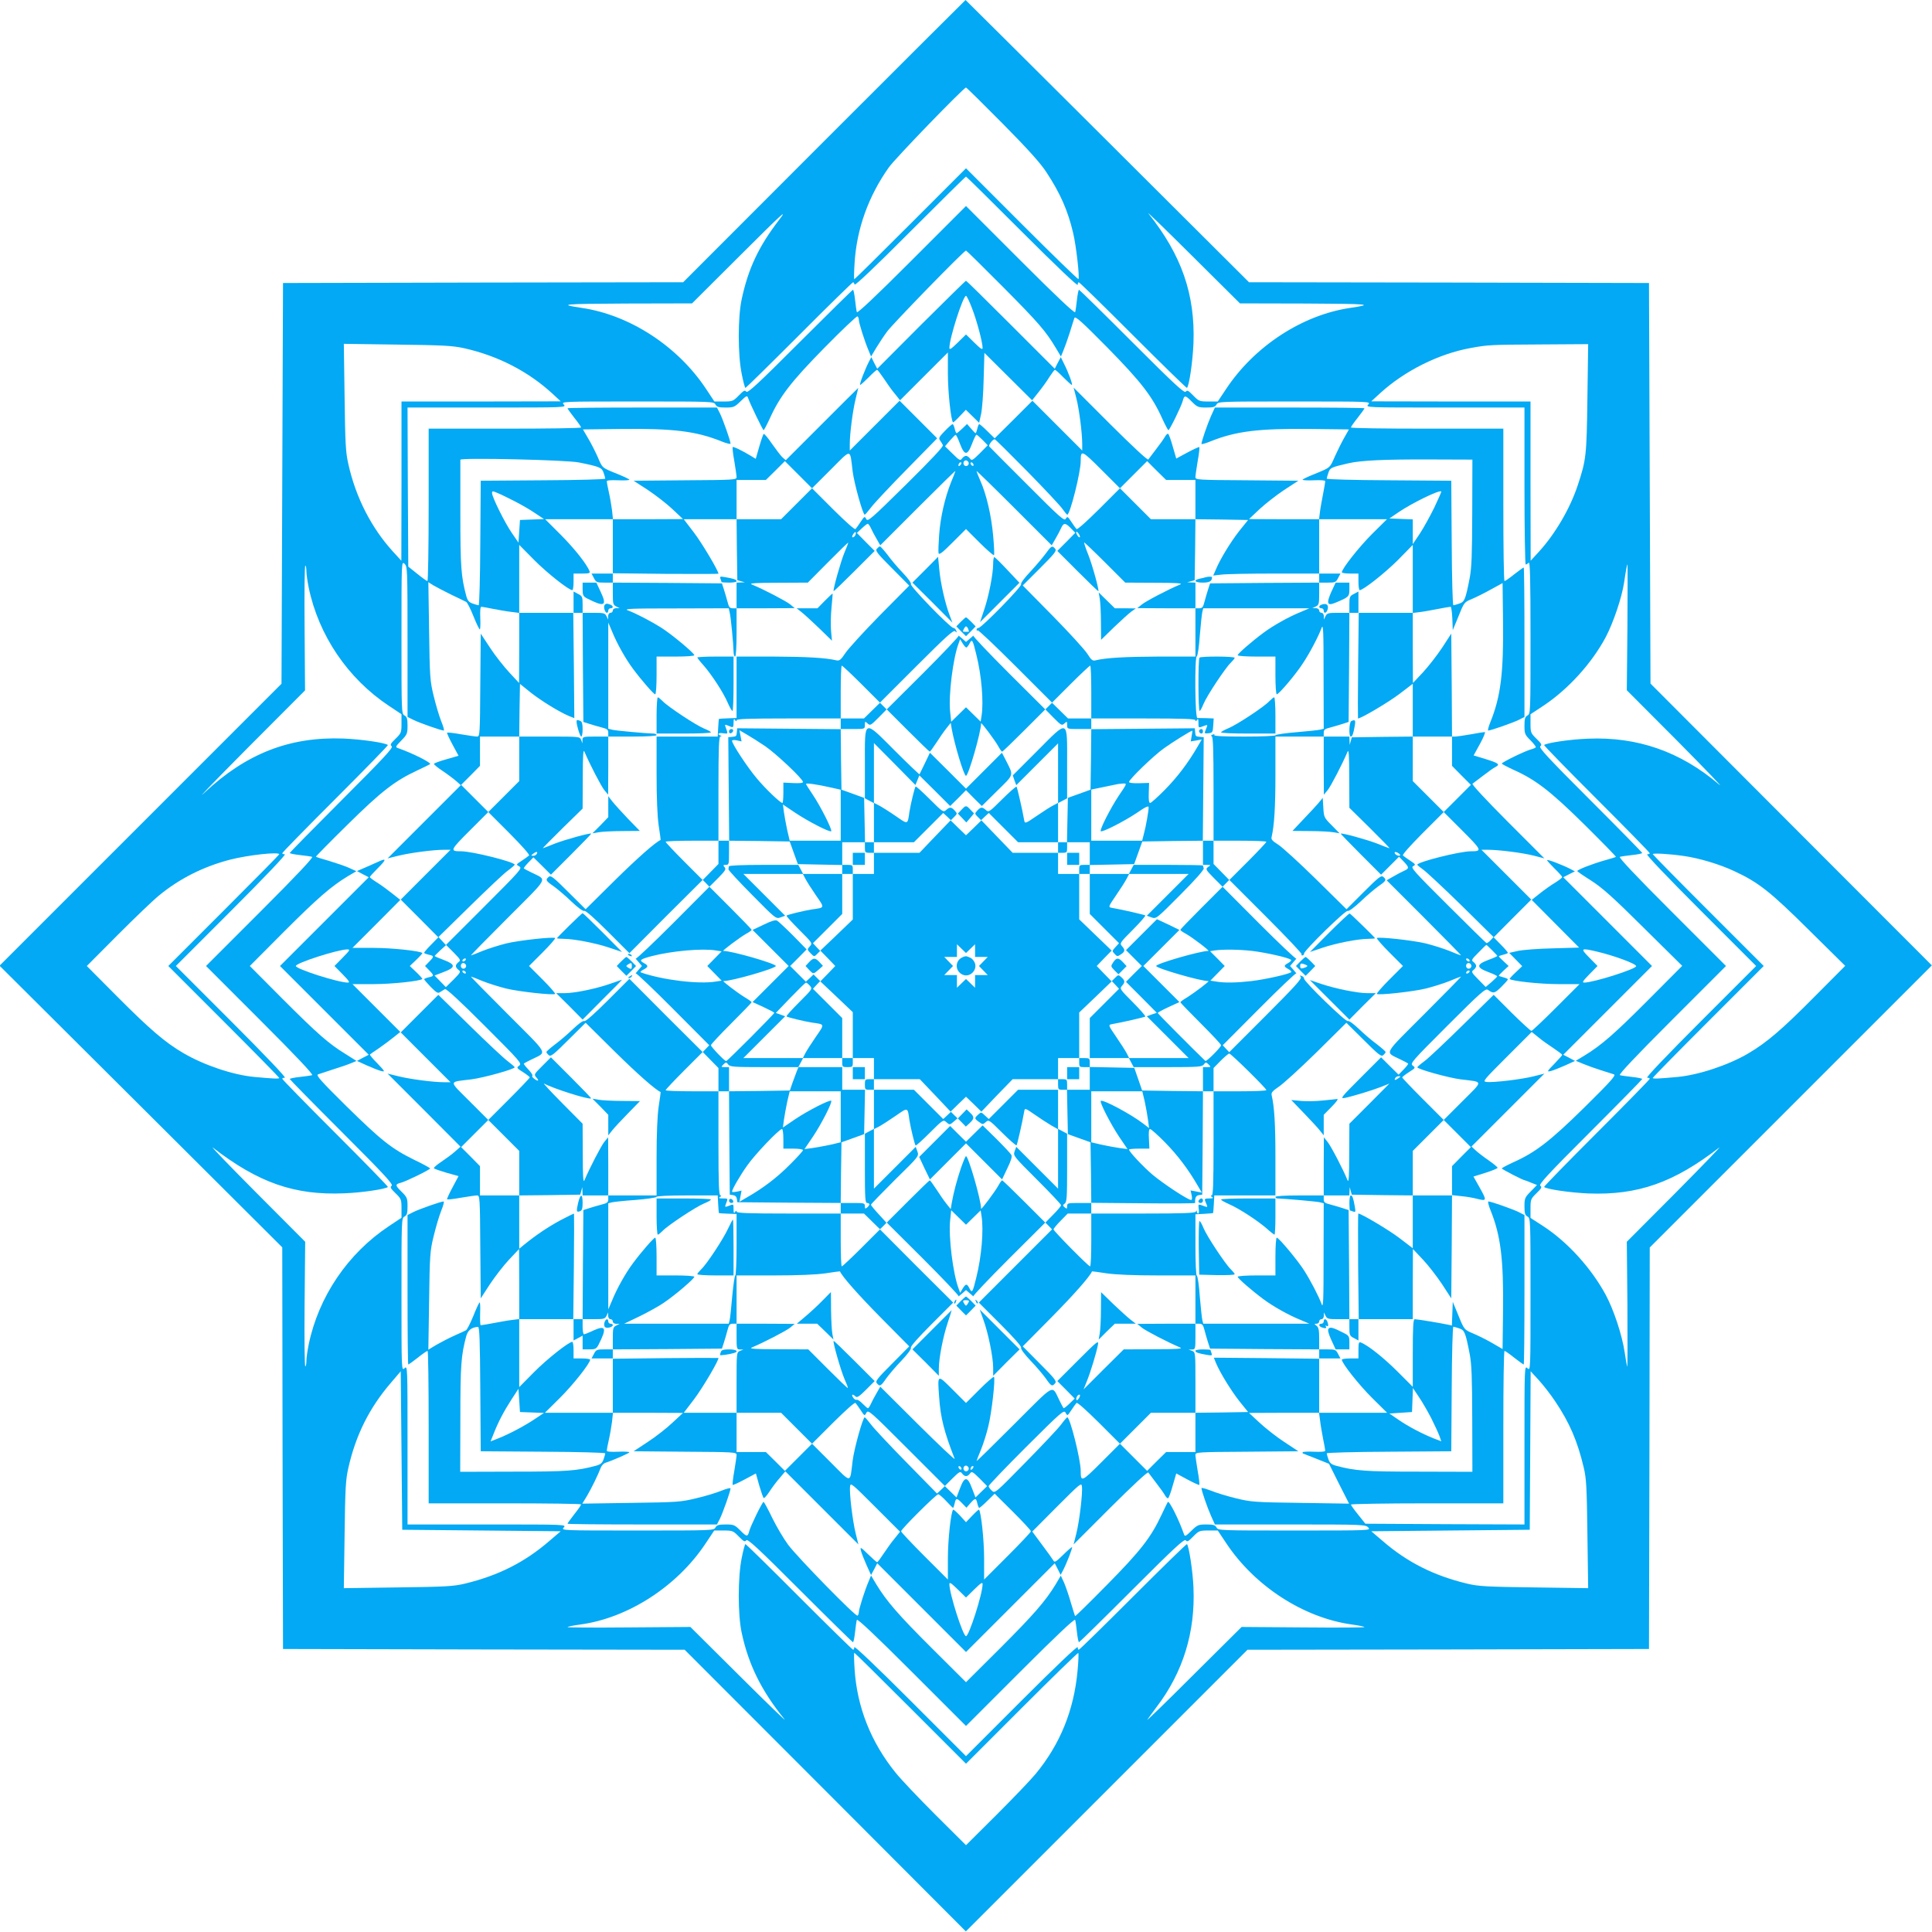 <?xml version="1.0" standalone="no"?>
<!DOCTYPE svg PUBLIC "-//W3C//DTD SVG 20010904//EN"
 "http://www.w3.org/TR/2001/REC-SVG-20010904/DTD/svg10.dtd">
<svg version="1.0" xmlns="http://www.w3.org/2000/svg"
 width="1280pt" height="1280pt" viewBox="0 0 1280 1280"
 preserveAspectRatio="xMidYMid meet">
<g transform="translate(0,1280) scale(0.1,-0.1)"
fill="#03a9f4" stroke="none">
<path d="M5460 11865 l-934 -935 -1326 -2 -1325 -3 -5 -1327 -5 -1328 -934
-934 -934 -934 937 -933 936 -933 2 -1330 3 -1331 1330 -3 1331 -2 932 -933
931 -933 933 933 933 933 1330 2 1330 3 3 1330 2 1330 935 935 934 934 -932
933 -932 934 -5 1327 -5 1327 -1325 3 -1325 2 -938 935 c-516 514 -939 935
-940 935 -1 0 -423 -421 -937 -935z m1181 118 c170 -172 251 -262 291 -323 93
-141 143 -255 178 -404 20 -84 44 -296 35 -305 -3 -3 -172 161 -375 364 l-370
370 -368 -368 c-202 -202 -369 -367 -372 -367 -3 0 -2 49 2 110 14 223 91 439
226 630 41 59 497 530 512 530 4 0 112 -107 241 -237z m131 -720 c216 -216
368 -361 368 -350 0 9 3 17 7 17 5 0 166 -158 360 -352 194 -194 354 -350 357
-348 15 16 38 175 43 295 12 323 -78 584 -298 860 -18 22 111 -103 287 -278
l319 -317 435 -1 c425 -2 458 -5 295 -29 -317 -47 -633 -253 -821 -536 l-56
-84 -62 0 c-59 0 -64 2 -101 40 -32 33 -40 37 -49 25 -9 -12 -75 49 -356 330
-190 190 -348 345 -351 345 -4 0 -10 -30 -14 -67 -4 -36 -9 -73 -12 -81 -4 -9
-126 106 -364 344 l-359 359 -359 -359 c-238 -238 -360 -353 -364 -344 -3 8
-8 45 -12 81 -4 37 -10 67 -14 67 -3 0 -161 -155 -351 -345 -281 -281 -347
-342 -356 -330 -9 12 -17 8 -49 -25 -37 -38 -42 -40 -101 -40 l-61 0 -57 86
c-187 281 -504 487 -821 534 -163 24 -130 27 295 29 l435 1 323 322 c276 275
314 310 255 233 -136 -177 -205 -322 -249 -527 -26 -118 -26 -369 0 -495 10
-51 21 -93 25 -93 3 0 164 158 356 350 192 193 353 350 357 350 3 0 8 -7 10
-15 2 -10 142 123 368 350 201 201 367 365 370 365 3 0 170 -165 372 -367z
m-126 -365 c237 -239 281 -290 349 -403 l34 -57 16 39 c9 21 28 74 42 118 13
44 28 88 31 98 6 15 46 -21 218 -195 223 -227 298 -323 365 -473 19 -41 37
-75 40 -75 8 0 86 159 95 194 10 39 17 39 59 -4 37 -37 43 -40 97 -40 47 0 59
4 68 20 10 20 21 20 517 20 505 0 506 0 488 -20 -18 -20 -17 -20 508 -20 l527
0 0 -520 c0 -286 4 -520 8 -520 4 0 13 5 20 12 9 9 12 -101 12 -495 0 -496 0
-507 -20 -517 -16 -9 -20 -21 -20 -68 0 -54 3 -60 40 -97 21 -21 37 -42 35
-46 -3 -4 -17 -10 -32 -14 -36 -9 -193 -85 -193 -94 0 -3 34 -21 75 -40 150
-67 247 -142 473 -365 116 -115 210 -211 208 -213 -2 -2 -35 -12 -74 -23 -79
-22 -182 -62 -182 -71 0 -3 42 -32 93 -64 74 -48 142 -108 347 -312 l255 -252
-225 -226 c-224 -225 -313 -302 -422 -368 l-58 -35 48 -20 c26 -11 79 -30 117
-42 39 -12 78 -25 88 -28 15 -6 -21 -46 -195 -218 -227 -223 -323 -298 -473
-365 -41 -19 -75 -37 -75 -40 0 -6 142 -79 153 -79 3 0 21 -7 42 -16 l38 -15
-42 -43 c-38 -39 -41 -45 -41 -99 0 -46 4 -58 20 -67 20 -10 20 -21 20 -517 0
-505 0 -506 -20 -488 -20 18 -20 17 -20 -509 l0 -526 -527 2 -527 3 -48 60
c-26 32 -48 63 -48 67 0 4 227 8 505 8 l505 0 0 505 c0 278 3 505 8 505 4 0
33 -20 64 -45 32 -25 60 -45 63 -45 3 0 5 223 5 495 l0 495 -39 20 c-41 20
-182 70 -200 70 -5 0 1 -26 14 -58 67 -166 87 -322 83 -664 l-3 -256 -60 35
c-33 20 -89 48 -125 64 -72 31 -67 24 -112 134 l-33 80 -3 -79 -3 -78 -32 7
c-47 10 -200 35 -214 35 -10 0 -13 -51 -13 -224 l0 -224 -102 102 c-91 91
-197 175 -243 192 -12 5 -15 -4 -15 -50 l0 -56 -55 0 c-30 0 -55 -4 -55 -8 0
-24 115 -169 201 -254 l99 -98 -225 0 -226 0 7 -52 c3 -29 13 -84 20 -121 8
-38 14 -73 14 -78 0 -7 -29 -9 -75 -7 -41 2 -75 0 -75 -4 0 -5 1 -8 3 -8 1 0
40 -16 87 -34 l85 -34 66 -132 67 -132 -322 5 c-302 4 -327 6 -426 30 -58 14
-133 37 -167 51 -35 13 -63 21 -63 17 0 -16 38 -127 63 -183 l26 -58 499 0
c486 0 499 -1 517 -20 18 -20 17 -20 -488 -20 -496 0 -507 0 -517 20 -9 16
-21 20 -67 20 -54 0 -60 -3 -100 -42 -38 -37 -43 -40 -49 -22 -34 97 -98 225
-107 213 -2 -2 -20 -40 -41 -84 -70 -150 -138 -238 -360 -463 -115 -117 -211
-211 -213 -209 -2 2 -14 42 -28 88 -13 47 -34 106 -45 133 l-22 47 -34 -58
c-67 -110 -144 -199 -368 -423 l-226 -225 -226 225 c-225 224 -301 313 -368
423 l-35 59 -16 -39 c-26 -60 -65 -184 -65 -204 0 -10 -4 -20 -9 -23 -12 -8
-396 385 -459 469 -29 39 -76 118 -105 177 -28 59 -55 107 -58 108 -8 0 -86
-159 -95 -194 -10 -39 -17 -39 -59 4 -37 37 -43 40 -97 40 -47 0 -59 -4 -68
-20 -10 -20 -21 -20 -517 -20 -505 0 -506 0 -488 20 18 20 17 20 -508 20
l-527 0 0 527 c0 525 0 526 -20 508 -20 -18 -20 -17 -20 488 0 496 0 507 20
517 16 9 20 21 20 68 0 54 -3 60 -40 97 -43 42 -43 49 -4 59 35 9 194 87 194
95 -1 3 -49 30 -108 58 -148 73 -216 127 -450 357 -165 163 -200 202 -185 208
10 3 55 18 100 33 45 14 98 32 119 41 l36 15 -73 46 c-111 68 -183 131 -419
367 l-215 216 225 226 c224 224 313 301 423 368 l58 34 -48 22 c-26 12 -86 32
-132 46 -47 13 -86 26 -88 28 -2 1 92 97 209 212 225 222 313 290 463 360 44
21 82 39 84 41 12 9 -116 73 -213 107 -18 6 -15 11 22 49 39 40 42 46 42 100
0 46 -4 58 -20 67 -20 10 -20 21 -20 517 0 505 0 506 20 488 19 -18 20 -31 20
-516 l0 -499 38 -19 c37 -19 185 -71 202 -71 5 0 -3 28 -17 62 -14 35 -36 110
-50 168 -24 98 -26 127 -30 429 l-5 324 33 -21 c19 -11 72 -39 119 -62 47 -22
91 -44 99 -48 7 -4 29 -47 48 -95 19 -48 38 -87 42 -87 3 0 5 34 3 75 -2 46 0
75 7 75 5 0 40 -6 78 -14 37 -7 92 -17 121 -20 l52 -7 0 226 0 225 98 -99 c85
-86 230 -201 254 -201 4 0 8 25 8 55 l0 55 56 0 c46 0 55 3 50 15 -17 46 -101
152 -192 243 l-102 102 224 0 225 0 -6 58 c-4 31 -13 85 -21 120 -8 35 -14 68
-14 73 0 7 29 9 75 7 41 -2 75 0 75 4 0 3 -35 20 -77 37 -107 43 -101 39 -132
111 -16 36 -44 92 -64 125 l-35 60 256 3 c345 4 496 -15 664 -83 32 -13 58
-19 58 -14 0 18 -50 159 -70 200 l-20 39 -495 0 c-272 0 -495 -2 -495 -5 0 -3
20 -31 45 -63 25 -31 45 -60 45 -64 0 -5 -227 -8 -505 -8 l-505 0 0 -505 c0
-278 -4 -505 -8 -505 -4 0 -35 22 -67 48 l-60 48 -3 527 -2 527 526 0 c526 0
527 0 509 20 -18 20 -17 20 488 20 496 0 507 0 517 -20 9 -16 21 -20 67 -20
54 0 60 3 100 42 38 37 43 39 49 22 12 -37 98 -214 103 -214 3 0 21 34 40 75
67 149 142 246 364 472 115 117 213 210 218 207 5 -3 9 -13 9 -23 0 -20 39
-144 65 -204 l16 -39 34 57 c19 31 51 80 72 108 35 49 510 537 523 537 3 0
114 -109 246 -242z m-3571 -405 c223 -50 424 -153 585 -301 l55 -51 -527 -1
-528 0 0 -527 -1 -528 -55 60 c-143 157 -247 359 -296 580 -18 78 -21 137 -25
443 l-5 354 353 -5 c307 -4 366 -7 444 -24z m7442 -330 c-5 -382 -8 -409 -64
-578 -50 -152 -149 -322 -257 -440 l-55 -60 -1 528 0 527 -527 0 -528 1 60 55
c161 147 387 260 597 298 119 22 131 22 472 24 l308 2 -5 -357z m-6681 -427
c139 -28 151 -34 163 -68 6 -17 11 -35 11 -39 0 -5 -186 -10 -412 -11 l-413
-3 -3 -412 c-1 -227 -6 -413 -11 -413 -4 0 -22 5 -39 11 -25 9 -34 19 -43 51
-34 128 -39 191 -39 540 0 194 0 357 0 362 0 15 704 -1 786 -18z m-426 -257
c41 -21 102 -56 134 -78 l60 -40 -80 -3 -79 -3 -5 -75 -5 -75 -44 64 c-47 68
-131 238 -131 264 0 15 3 15 38 0 20 -8 71 -33 112 -54z m-1380 -464 c0 -19 7
-67 15 -107 66 -318 259 -603 531 -784 l84 -56 0 -62 c0 -59 -2 -64 -40 -101
-33 -32 -37 -40 -25 -49 12 -9 -49 -75 -330 -356 -190 -190 -345 -348 -345
-351 0 -4 30 -10 67 -14 36 -4 73 -9 81 -12 9 -4 -106 -126 -344 -364 l-359
-359 359 -359 c238 -238 353 -360 344 -364 -8 -3 -45 -8 -81 -12 -37 -4 -67
-10 -67 -14 0 -3 155 -161 345 -351 281 -281 342 -347 330 -356 -12 -9 -8 -17
25 -49 38 -37 40 -42 40 -101 l0 -62 -84 -56 c-272 -181 -465 -466 -531 -784
-8 -40 -15 -88 -15 -107 0 -19 -3 -36 -7 -38 -5 -3 -7 182 -5 411 l4 415 -324
325 c-178 179 -307 313 -288 299 302 -233 541 -317 870 -303 116 4 275 28 290
42 2 3 -154 163 -348 357 -194 194 -352 355 -352 360 0 4 8 7 17 7 11 0 -135
153 -352 370 l-370 370 370 370 c217 217 363 370 352 370 -9 0 -17 3 -17 7 0
5 158 166 352 360 194 194 350 354 348 357 -16 15 -175 38 -295 43 -355 13
-642 -98 -922 -360 -59 -55 67 75 280 290 l388 389 -3 416 c-2 229 0 414 5
411 4 -2 7 -19 7 -38z m8752 -372 l-4 -416 339 -340 c186 -188 309 -316 273
-285 -256 218 -541 318 -870 304 -116 -4 -275 -28 -290 -42 -2 -3 154 -163
348 -357 194 -194 352 -355 352 -360 0 -4 -8 -7 -17 -7 -11 0 135 -153 352
-370 l370 -370 -370 -370 c-217 -217 -363 -370 -352 -370 9 0 17 -3 17 -7 0
-5 -158 -166 -352 -360 -194 -194 -350 -354 -348 -357 16 -15 175 -38 295 -43
326 -12 563 71 865 304 19 14 -111 -120 -288 -299 l-324 -325 4 -416 c1 -228
1 -414 -1 -412 -2 3 -10 45 -17 95 -17 114 -72 281 -125 380 -96 178 -253 351
-414 456 l-85 55 0 63 c0 59 2 64 40 101 33 32 37 40 25 49 -12 9 49 75 330
356 190 190 345 348 345 351 0 4 -30 10 -67 14 -36 4 -73 9 -81 12 -9 4 106
126 344 364 l359 359 -359 359 c-238 238 -353 360 -344 364 8 3 45 8 81 12 37
4 67 10 67 14 0 3 -155 161 -345 351 -281 281 -342 347 -330 356 12 9 8 17
-25 49 -38 37 -40 42 -40 101 l0 62 88 58 c163 109 318 280 410 452 51 97 107
263 122 362 13 87 19 120 23 120 1 0 0 -187 -1 -417z m-8932 -1503 c0 -3 -165
-170 -367 -372 l-368 -368 368 -368 c202 -202 367 -370 367 -374 0 -6 -37 -5
-165 7 -142 13 -336 79 -472 159 -118 69 -219 155 -438 375 l-200 201 205 206
c113 113 235 230 272 260 137 113 296 193 474 239 118 30 324 53 324 35z
m9305 -11 c101 -14 238 -55 334 -100 162 -75 240 -137 496 -391 l240 -237
-205 -206 c-214 -216 -316 -303 -437 -374 -130 -77 -329 -143 -468 -156 -128
-12 -165 -13 -165 -7 0 4 165 172 367 374 l368 368 -368 368 c-202 202 -367
370 -367 373 0 8 110 2 205 -12z m-1487 -3130 c35 -12 41 -25 69 -169 13 -69
16 -152 17 -433 l1 -348 -358 1 c-354 0 -417 5 -545 39 -32 9 -42 18 -51 43
-6 17 -11 35 -11 39 0 5 186 10 413 11 l412 3 3 413 c1 226 6 412 11 412 4 0
22 -5 39 -11z m-6478 -1339 l525 -5 -75 -64 c-164 -142 -340 -230 -560 -283
-75 -18 -129 -21 -444 -25 l-358 -5 5 353 c4 307 7 366 25 444 49 217 139 398
283 565 l64 75 5 -525 5 -525 525 -5z m7114 855 c95 -141 147 -263 188 -435
18 -74 21 -129 25 -444 l5 -358 -358 5 c-315 4 -369 7 -444 25 -220 53 -396
141 -560 283 l-75 64 525 5 525 5 3 525 3 525 55 -60 c30 -33 79 -96 108 -140z
m-822 -110 c22 -44 46 -96 54 -117 l13 -37 -50 19 c-77 31 -169 79 -234 124
l-60 41 75 5 75 5 3 79 3 80 40 -60 c22 -32 58 -95 81 -139z m-4587 -785 c32
-33 40 -37 49 -25 9 12 75 -49 356 -330 190 -190 348 -345 351 -345 4 0 10 30
14 67 4 36 9 73 12 81 4 9 126 -106 364 -344 l359 -359 359 359 c238 238 360
353 364 344 3 -8 8 -45 12 -81 4 -37 10 -67 14 -67 3 0 161 155 351 345 281
281 347 342 356 330 9 -12 17 -8 49 25 37 38 42 40 101 40 l62 0 56 -84 c190
-286 514 -495 834 -539 45 -6 82 -14 82 -17 0 -3 -183 -4 -407 -2 l-407 3
-320 -318 c-175 -175 -313 -309 -305 -297 8 12 36 50 62 85 175 230 257 496
244 791 -4 106 -30 274 -43 288 -3 2 -163 -154 -357 -348 -194 -194 -355 -352
-360 -352 -4 0 -7 8 -7 17 0 11 -153 -135 -370 -352 l-370 -370 -370 370
c-217 217 -370 363 -370 352 0 -9 -3 -17 -8 -17 -4 0 -165 158 -357 350 -192
193 -353 350 -356 350 -4 0 -15 -42 -25 -92 -26 -127 -26 -378 0 -496 45 -211
132 -386 283 -572 20 -25 -112 103 -293 283 l-330 328 -407 -3 c-224 -2 -407
-1 -407 2 0 3 38 11 84 17 317 43 642 253 830 536 l58 87 62 0 c59 0 64 -2
101 -40z m1137 -1137 l368 -368 370 370 c203 203 372 367 374 364 3 -3 1 -56
-5 -119 -24 -262 -116 -487 -278 -683 -33 -40 -150 -162 -260 -272 l-201 -200
-201 200 c-110 110 -230 236 -265 280 -164 202 -256 436 -272 685 -4 61 -5
110 -2 110 3 0 170 -165 372 -367z"/>
<path d="M6103 10649 l-291 -292 -20 38 -19 39 -16 -30 c-27 -53 -66 -154 -58
-154 4 0 29 23 56 50 27 28 52 50 56 50 3 0 23 -26 44 -57 21 -32 53 -78 73
-101 l35 -44 158 158 159 159 0 -141 c0 -119 20 -308 34 -322 2 -2 22 16 44
40 l41 43 44 -43 44 -43 13 58 c7 32 15 136 17 232 l5 173 158 -157 158 -157
42 53 c24 30 57 75 73 102 17 26 33 47 36 47 4 0 29 -22 56 -50 27 -27 52 -50
56 -50 8 0 -23 85 -53 143 l-20 41 -20 -38 -20 -39 -292 292 c-160 160 -293
291 -296 291 -3 0 -136 -131 -297 -291z m336 111 c32 -81 71 -228 71 -265 0
-15 -12 -7 -55 35 l-55 54 -55 -54 c-43 -42 -55 -50 -55 -35 0 64 90 345 110
345 5 0 22 -36 39 -80z"/>
<path d="M5445 9990 l-239 -239 -24 21 c-12 12 -43 53 -69 90 -25 37 -49 65
-53 63 -4 -2 -17 -40 -30 -85 l-23 -80 -31 19 c-56 34 -117 64 -122 59 -2 -3
2 -45 11 -93 8 -48 15 -96 15 -106 0 -18 -16 -19 -341 -21 l-341 -3 94 -61
c51 -34 125 -91 163 -127 l70 -66 -232 -1 -233 0 0 -180 0 -180 -70 0 -71 0
16 -30 c14 -28 20 -30 70 -30 l55 0 0 -73 c0 -67 2 -75 23 -85 l22 -11 -22 0
c-14 -1 -23 -7 -23 -16 0 -8 -7 -15 -15 -15 -9 0 -15 -9 -16 -22 l0 -23 -11
23 c-10 20 -18 22 -85 22 l-73 0 0 55 c0 50 -2 56 -30 70 l-30 16 0 -71 0 -70
-180 0 -180 0 0 -232 -1 -233 -65 70 c-36 39 -94 112 -127 163 l-62 94 -3
-341 c-2 -325 -3 -341 -21 -341 -10 0 -58 7 -106 15 -48 9 -90 13 -93 11 -2
-3 14 -38 36 -79 l40 -74 -79 -23 c-44 -12 -81 -26 -84 -30 -2 -4 24 -26 58
-48 34 -23 75 -54 91 -68 l29 -26 -242 -242 -243 -243 73 18 c78 19 229 39
301 39 l43 0 -165 -165 -165 -165 125 -125 124 -125 -47 -48 c-26 -26 -47 -51
-47 -54 0 -4 13 -9 30 -13 37 -8 37 -12 3 -47 l-27 -28 27 -28 c34 -35 34 -39
-3 -47 -17 -4 -30 -10 -30 -13 1 -4 21 -27 45 -52 39 -39 47 -43 62 -32 10 6
24 15 31 19 9 4 101 -81 263 -243 238 -238 248 -250 229 -264 -19 -14 -18 -16
25 -43 25 -16 45 -32 45 -35 0 -4 -62 -69 -137 -144 l-138 -138 103 -103 102
-102 0 -148 0 -147 -130 0 -130 0 0 97 0 97 -62 63 -63 63 90 90 90 90 -124
124 c-141 141 -142 126 12 145 84 11 287 68 287 80 0 3 -22 22 -47 41 -26 19
-140 126 -253 237 l-206 202 -125 -125 -124 -124 165 -165 165 -165 -43 0
c-72 0 -223 20 -301 39 l-73 18 242 -242 241 -242 -36 -32 c-20 -18 -61 -48
-91 -68 -29 -19 -52 -39 -49 -43 2 -4 40 -17 84 -30 l79 -22 -40 -75 c-22 -41
-38 -76 -36 -79 3 -2 45 2 93 11 48 8 96 15 106 15 18 0 19 -16 21 -341 l3
-341 61 94 c34 51 91 125 127 163 l66 70 1 -232 0 -232 -47 -6 c-27 -3 -82
-13 -124 -21 -42 -8 -79 -14 -84 -14 -4 0 -5 36 -4 80 2 43 0 75 -4 71 -5 -5
-24 -46 -42 -92 -19 -46 -40 -87 -47 -92 -7 -4 -42 -20 -78 -36 -36 -16 -89
-44 -119 -61 l-53 -32 5 324 c4 301 6 330 30 428 14 58 36 133 50 168 14 34
21 62 16 62 -18 0 -159 -50 -200 -70 l-39 -20 0 -495 c0 -272 2 -495 5 -495 3
0 31 20 63 45 31 25 60 45 65 45 4 0 7 -227 7 -505 l0 -505 505 0 c278 0 505
-3 505 -7 0 -5 -20 -34 -45 -65 -25 -32 -45 -60 -45 -63 0 -3 223 -5 495 -5
l495 0 20 39 c20 41 70 182 70 200 0 5 -28 -2 -62 -16 -35 -14 -110 -37 -168
-50 -98 -24 -126 -26 -428 -30 l-324 -5 32 53 c30 51 72 137 91 187 5 12 17
25 26 29 60 20 163 66 163 71 0 4 -34 6 -75 4 -46 -2 -75 0 -75 7 0 5 6 38 14
73 8 35 17 89 21 120 l6 58 232 0 232 -1 -70 -65 c-38 -36 -112 -94 -163 -127
l-94 -62 341 -3 c325 -2 341 -3 341 -21 0 -10 -7 -58 -15 -106 -9 -48 -13 -90
-11 -93 3 -2 38 14 79 36 l75 40 22 -79 c13 -44 26 -82 30 -84 4 -2 21 17 38
43 17 26 47 67 68 90 l37 44 242 -242 242 -242 -18 73 c-20 81 -43 268 -37
312 3 26 13 17 167 -137 l164 -164 -35 -44 c-20 -23 -52 -69 -73 -100 -21 -32
-40 -58 -44 -58 -3 0 -30 24 -59 52 -51 50 -54 51 -48 24 4 -16 21 -59 37 -95
l30 -66 21 39 20 39 294 -294 294 -294 294 294 294 294 20 -39 19 -38 16 30
c26 51 66 154 59 154 -3 0 -31 -24 -60 -53 -50 -48 -55 -51 -65 -33 -7 11 -40
58 -75 104 l-63 85 163 164 c153 153 163 162 166 136 6 -44 -17 -234 -37 -313
l-18 -72 244 244 c145 144 246 239 251 232 4 -6 28 -37 53 -70 25 -32 51 -69
58 -82 7 -12 16 -20 20 -18 5 3 19 41 31 85 l23 79 74 -40 c41 -22 76 -38 79
-36 2 3 -2 45 -11 93 -8 48 -15 96 -15 106 0 18 16 19 341 21 l341 3 -94 62
c-51 33 -124 91 -163 127 l-70 65 233 1 232 0 0 180 0 180 70 0 71 0 -16 30
c-14 28 -20 30 -70 30 l-55 0 0 71 c0 57 -4 75 -17 85 -17 13 -17 13 0 14 9 0
17 7 17 15 0 8 7 15 15 15 9 0 15 9 16 23 l0 22 11 -22 c10 -21 18 -23 85 -23
l73 0 0 -55 c0 -50 2 -56 30 -70 l30 -16 0 71 0 70 180 0 180 0 0 233 1 232
66 -70 c36 -38 93 -112 127 -163 l61 -94 3 342 2 342 63 -7 c34 -3 78 -11 97
-16 71 -18 72 -15 26 68 l-44 78 80 25 c44 14 80 29 80 33 -1 5 -27 27 -59 49
-32 22 -71 52 -86 66 l-28 26 242 242 241 241 -72 -18 c-79 -20 -269 -43 -313
-37 -26 3 -17 13 137 167 l164 164 44 -35 c23 -20 69 -52 101 -73 31 -21 57
-40 57 -44 0 -3 -24 -30 -52 -59 -50 -51 -51 -54 -24 -48 16 4 59 21 95 37
l66 30 -39 21 -39 20 294 294 294 294 -294 294 -294 294 39 20 38 19 -30 16
c-53 27 -154 66 -154 58 0 -4 23 -29 50 -56 28 -27 50 -52 50 -56 0 -4 -21
-21 -47 -37 -27 -16 -72 -48 -102 -72 l-53 -42 157 -158 157 -158 -173 -5
c-96 -2 -200 -10 -232 -17 l-58 -13 43 -44 43 -44 -43 -41 c-24 -22 -42 -42
-40 -44 14 -14 203 -34 322 -34 l141 0 -155 -155 c-85 -85 -159 -155 -164
-155 -5 0 -64 54 -130 119 l-120 120 -206 -202 c-113 -111 -226 -218 -252
-237 -26 -19 -48 -38 -48 -41 0 -12 203 -69 287 -80 154 -19 153 -4 12 -145
l-124 -124 90 -90 90 -90 -63 -63 -62 -63 0 -97 0 -97 -130 0 -130 0 0 147 0
148 102 102 103 103 -138 138 c-75 75 -137 140 -137 144 0 3 20 19 45 35 43
27 44 29 25 43 -19 14 -9 26 230 265 221 221 252 248 268 237 36 -26 44 -24
88 19 24 24 44 46 44 50 0 4 -13 10 -30 14 -16 4 -30 9 -30 11 0 2 15 18 32
34 l33 30 -32 30 c-18 16 -33 32 -33 34 0 2 14 7 30 11 17 4 30 9 30 13 0 3
-21 28 -47 54 l-47 48 124 125 125 125 -165 165 -165 165 43 0 c72 0 230 -20
304 -39 l70 -18 -244 244 c-144 145 -239 246 -232 251 6 4 37 28 70 53 32 25
70 52 83 58 31 17 20 25 -70 53 l-76 23 43 78 c23 42 37 77 31 77 -7 0 -48 -7
-92 -15 -44 -8 -90 -14 -102 -15 l-23 0 -2 341 -3 341 -61 -94 c-34 -51 -91
-124 -127 -163 l-66 -70 -1 232 0 232 48 6 c26 3 80 13 121 21 40 8 77 14 82
14 4 0 9 -35 11 -77 l3 -78 33 80 c44 109 41 104 97 128 28 12 84 40 125 63
l75 41 3 -256 c4 -341 -16 -497 -83 -663 -13 -32 -20 -58 -15 -58 17 0 165 52
203 71 l37 19 0 495 c0 272 -2 495 -5 495 -3 0 -31 -20 -63 -45 -31 -25 -60
-45 -64 -45 -5 0 -8 227 -8 505 l0 505 -505 0 c-278 0 -505 3 -505 8 0 4 20
33 45 64 25 32 45 60 45 63 0 3 -223 5 -496 5 l-495 0 -26 -57 c-25 -57 -63
-168 -63 -184 0 -4 26 3 58 16 168 68 319 87 663 83 l256 -3 -31 -55 c-17 -30
-45 -86 -62 -124 -34 -78 -29 -73 -136 -117 -43 -17 -78 -34 -78 -37 0 -4 34
-6 75 -4 44 2 75 0 75 -6 0 -5 -6 -43 -14 -83 -8 -41 -18 -95 -21 -121 l-6
-48 -232 0 -232 1 70 66 c39 36 112 93 163 127 l94 61 -341 3 c-325 2 -341 3
-341 21 0 10 7 58 15 106 9 48 13 90 11 93 -3 2 -38 -14 -79 -36 l-74 -40 -23
79 c-12 44 -26 82 -31 85 -4 2 -13 -6 -20 -18 -7 -13 -33 -50 -58 -82 -25 -33
-49 -64 -53 -70 -5 -7 -106 88 -251 232 l-244 244 18 -70 c19 -74 39 -232 39
-304 l0 -43 -165 165 -165 165 -125 -125 -125 -124 -48 47 c-26 26 -51 47 -54
47 -4 0 -9 -13 -13 -30 -4 -16 -9 -30 -11 -30 -3 0 -17 14 -31 31 l-26 30 -31
-30 c-18 -17 -35 -31 -38 -31 -4 0 -9 14 -13 30 -4 17 -10 30 -14 30 -4 0 -27
-20 -51 -45 -38 -39 -43 -48 -32 -63 7 -9 15 -23 19 -31 4 -10 -75 -94 -245
-262 -232 -229 -253 -247 -263 -228 -10 20 -12 19 -36 -17 -14 -22 -30 -43
-35 -49 -5 -6 -62 45 -148 130 l-140 140 -103 -103 -102 -102 -148 0 -147 0 0
130 0 130 97 0 97 0 63 62 63 63 90 -90 90 -90 124 124 c141 141 126 142 145
-12 11 -84 68 -287 80 -287 3 0 22 22 41 47 19 26 126 140 237 253 l202 206
-125 125 -124 124 -165 -165 -165 -165 0 43 c0 71 20 223 39 300 10 39 17 72
17 72 -1 0 -109 -108 -241 -240z m915 -130 c16 -42 28 -60 40 -60 12 0 24 18
40 60 12 33 26 60 29 60 4 0 22 -16 41 -35 l34 -35 -52 -53 c-49 -48 -54 -51
-66 -34 -7 9 -19 17 -26 17 -7 0 -19 -8 -26 -17 -12 -17 -17 -14 -63 31 l-50
49 32 38 c18 20 35 38 38 38 4 1 17 -26 29 -59z m446 -183 c115 -117 220 -229
234 -250 14 -20 28 -37 31 -37 18 0 89 281 89 355 0 76 6 74 136 -56 l124
-124 90 90 90 90 63 -63 63 -62 97 0 97 0 0 -130 0 -130 175 -2 174 -3 -58
-72 c-58 -74 -127 -187 -156 -257 l-17 -39 54 6 c29 4 187 7 351 7 l297 0 0
180 0 180 224 0 225 0 -98 -97 c-87 -87 -201 -231 -201 -255 0 -4 25 -8 55 -8
l55 0 0 -55 c0 -30 4 -55 8 -55 24 0 169 115 255 201 l97 99 0 -225 0 -225
-179 0 -179 0 -4 -347 c-2 -192 -2 -350 -1 -352 5 -10 196 102 274 161 l89 68
0 -175 0 -175 130 0 130 0 0 -97 0 -97 62 -63 63 -63 -90 -90 -90 -90 124
-124 c130 -130 132 -136 56 -136 -74 0 -355 -71 -355 -89 0 -3 17 -17 37 -31
21 -14 134 -120 253 -236 l215 -212 -19 -21 c-11 -12 -23 -20 -28 -19 -4 2
-120 115 -256 251 -223 222 -247 249 -230 258 19 10 17 13 -18 36 -22 14 -43
30 -49 35 -6 5 45 62 130 148 l140 140 -103 103 -102 102 0 148 0 147 -202 -2
-202 -3 -7 -25 -7 -25 -1 28 -1 27 -85 0 -85 0 0 -192 1 -193 25 30 c21 26 97
172 132 255 8 19 11 -24 11 -173 l1 -199 136 -134 c75 -74 133 -134 130 -134
-3 0 -40 14 -82 31 -70 27 -234 72 -241 66 -1 -2 58 -63 132 -137 l135 -135
60 60 59 59 31 -32 c37 -39 37 -46 3 -61 -16 -7 -48 -24 -72 -38 l-44 -25 249
-249 c137 -137 247 -249 244 -249 -3 0 -37 13 -75 29 -39 16 -110 38 -157 50
-85 21 -316 46 -326 36 -3 -3 34 -46 83 -95 l90 -90 -90 -90 c-49 -49 -86 -92
-83 -95 10 -10 241 15 326 36 47 12 118 34 157 50 38 16 72 29 75 29 3 0 -107
-112 -243 -248 -280 -281 -264 -248 -157 -302 25 -12 47 -24 49 -26 3 -3 -11
-20 -29 -39 l-34 -35 -58 57 -58 58 -138 -138 c-128 -128 -135 -137 -102 -131
53 11 178 49 240 73 l55 22 -132 -133 -133 -133 -1 -200 c0 -147 -3 -193 -11
-175 -29 72 -111 229 -133 255 l-24 30 -1 -192 0 -193 85 0 85 0 1 28 1 27 7
-25 7 -25 202 -3 202 -2 0 -175 0 -175 -89 68 c-71 54 -253 162 -272 162 -2 0
-2 -157 -1 -350 l4 -350 -31 0 -31 0 -2 362 -3 361 -40 13 c-22 7 -59 18 -82
24 -36 9 -43 15 -43 35 l0 25 -160 0 c-100 0 -160 -4 -160 -10 0 -5 6 -10 13
-10 56 -2 258 -20 280 -25 l27 -7 -1 -352 c0 -299 -2 -346 -13 -316 -19 52
-74 157 -114 220 -42 67 -169 220 -183 220 -5 0 -9 -53 -9 -125 l0 -125 -125
0 c-69 0 -125 -4 -125 -9 0 -10 93 -91 170 -148 64 -48 169 -107 249 -139 l56
-24 -351 0 -352 0 -6 23 c-3 12 -11 83 -17 157 -5 74 -14 137 -20 138 -5 2 -9
88 -9 205 l0 202 57 3 c32 2 59 4 60 5 1 1 3 28 5 60 l3 57 202 0 203 0 0 253
c0 220 -7 334 -25 411 -4 17 6 28 47 56 29 19 142 122 251 229 l197 195 115
-114 c98 -98 116 -112 129 -101 9 8 16 17 16 21 0 4 -26 27 -57 51 -32 23 -86
69 -120 102 -37 35 -66 56 -73 52 -13 -8 -290 261 -290 281 0 7 -7 15 -16 18
-13 5 -14 3 -6 -7 9 -10 -42 -66 -231 -255 l-243 -243 -22 23 -21 23 240 241
c131 132 243 238 247 235 4 -3 -4 6 -17 22 l-24 27 24 28 c13 15 21 24 17 21
-4 -3 -116 103 -248 235 l-240 241 -140 -140 c-77 -77 -140 -142 -140 -146 0
-3 17 -15 39 -27 43 -24 158 -112 147 -112 -54 0 -346 -84 -346 -100 0 -15
292 -100 346 -100 10 0 -85 -72 -138 -106 -27 -16 -48 -31 -48 -34 0 -3 61
-66 135 -140 74 -74 135 -139 135 -145 0 -13 -98 -111 -104 -104 -76 72 -316
314 -316 318 1 3 33 21 72 39 l72 33 -119 119 -120 120 120 120 119 119 -74
36 -75 35 -102 -102 -103 -103 52 -52 53 -53 -53 -52 -52 -53 102 -102 102
-103 -33 -11 -33 -12 138 -138 139 -139 -197 0 -197 0 -17 33 c-9 17 -41 67
-70 109 -50 73 -52 78 -31 82 75 13 221 47 225 51 3 3 -34 46 -83 95 -85 85
-88 90 -72 108 22 24 21 35 -3 57 -20 18 -21 18 -42 -3 l-22 -22 24 -25 24
-26 -97 -97 -97 -97 0 -133 0 -132 130 0 129 0 16 -30 16 -30 226 0 c203 0
227 2 239 18 12 16 14 16 31 0 17 -17 16 -18 -10 -18 l-27 0 0 -80 0 -80 35 0
35 0 0 77 0 77 47 48 c26 26 52 48 57 48 12 0 246 -231 246 -242 0 -5 -79 -8
-175 -8 l-175 0 0 -345 c0 -269 -3 -345 -12 -345 -9 0 -8 -4 2 -10 11 -7 7
-10 -19 -10 -25 0 -32 -3 -27 -15 3 -8 9 -22 12 -30 5 -13 2 -14 -21 -5 -37
14 -38 14 -33 -20 3 -16 1 -30 -4 -30 -4 0 -8 6 -9 13 0 10 -2 10 -6 0 -4 -10
-83 -13 -349 -13 l-344 0 0 -175 c0 -96 -3 -175 -8 -175 -11 0 -242 234 -242
245 0 5 21 31 47 57 l47 48 78 0 78 0 0 35 0 35 -80 0 c-75 0 -80 -1 -80 -21
0 -18 -2 -20 -16 -8 -14 12 -14 14 0 25 14 10 16 42 16 237 l0 226 -30 16 -30
16 0 129 0 130 -132 0 -133 0 -97 -97 -97 -97 -26 24 c-24 23 -25 23 -45 5
-25 -23 -25 -26 6 -48 24 -18 26 -18 45 -1 19 17 22 16 109 -71 49 -49 92 -86
95 -83 4 4 37 146 51 226 4 22 6 21 67 -21 34 -24 83 -56 110 -72 l47 -27 0
-196 0 -197 -139 139 -138 138 -11 -30 c-10 -29 -7 -32 149 -188 87 -87 159
-163 159 -169 0 -5 -23 -33 -52 -62 l-52 -53 22 -22 22 -23 -242 -242 -243
-243 144 -144 c87 -87 141 -148 136 -155 -4 -7 21 -42 62 -85 39 -40 84 -94
102 -119 35 -51 42 -55 62 -31 11 13 -3 31 -102 130 l-113 114 190 192 c150
152 254 270 269 305 0 1 43 -5 95 -13 63 -9 180 -14 343 -14 l247 0 0 -160 0
-160 25 0 c20 0 26 -7 35 -42 6 -24 17 -61 24 -83 l13 -40 361 -3 362 -2 0
-31 0 -31 -349 4 -349 3 14 -35 c28 -66 98 -180 155 -253 l58 -72 -174 -3
-175 -2 0 -130 0 -130 -97 0 -97 0 -63 -62 -63 -63 -90 90 -90 90 -124 -124
c-130 -130 -136 -132 -136 -56 0 74 -71 356 -89 355 -3 0 -22 -22 -41 -48 -19
-26 -126 -139 -237 -252 -201 -205 -201 -205 -222 -186 -12 11 -21 24 -21 30
0 6 112 123 249 260 236 235 250 247 261 226 12 -22 12 -21 37 16 14 22 30 43
35 49 5 6 62 -45 148 -130 l140 -140 103 103 102 102 148 0 147 0 0 200 c0
199 0 201 -22 210 l-23 9 23 0 c21 1 22 5 22 86 l0 85 -192 0 -193 -1 30 -25
c26 -21 172 -97 255 -132 19 -8 -24 -11 -175 -11 l-200 -1 -133 -132 -133
-133 22 55 c25 62 63 187 73 240 6 33 -3 26 -131 -102 l-138 -138 58 -58 57
-58 -35 -34 c-19 -18 -36 -32 -39 -29 -2 2 -14 24 -26 49 -54 107 -21 123
-302 -157 -136 -136 -248 -246 -248 -243 0 3 13 37 29 75 16 39 38 109 49 156
22 88 48 316 37 327 -3 3 -46 -34 -95 -83 l-90 -90 -89 89 c-102 102 -100 103
-89 -49 9 -137 33 -231 103 -410 4 -11 -105 92 -243 229 l-250 249 -25 -44
c-14 -24 -31 -56 -38 -72 -7 -15 -15 -27 -19 -27 -3 0 -19 14 -35 30 -16 17
-34 29 -40 26 -6 -2 -17 5 -23 15 -14 21 -3 26 16 7 10 -10 25 0 70 45 l57 57
-135 135 c-74 74 -135 133 -137 131 -7 -6 48 -197 72 -252 14 -31 24 -58 22
-60 -2 -2 -61 55 -132 126 l-130 130 -200 1 c-151 0 -194 3 -175 11 83 35 229
111 255 132 l30 25 -192 1 -193 0 0 -85 c0 -81 1 -85 23 -86 l22 0 -22 -9
c-23 -9 -23 -11 -23 -210 l0 -200 147 0 148 0 102 -102 103 -103 140 140 c86
85 143 136 148 130 5 -6 21 -27 35 -49 25 -38 25 -38 37 -16 12 22 24 11 266
-231 l254 -254 50 50 c47 46 52 49 64 33 17 -23 35 -23 52 -1 12 17 17 14 64
-32 l50 -51 -38 -37 -39 -38 -23 60 c-16 43 -28 61 -40 61 -12 0 -24 -18 -40
-61 l-23 -60 -38 37 -39 38 -26 -25 -26 -24 -201 205 c-111 113 -218 227 -237
253 -19 25 -38 47 -41 47 -12 0 -69 -203 -80 -287 -19 -154 -4 -153 -145 -12
l-124 124 -90 -90 -90 -90 -63 63 -63 62 -97 0 -97 0 0 130 0 130 -175 0 -175
0 68 89 c59 78 171 269 161 274 -2 1 -160 1 -351 -1 l-348 -4 0 -179 0 -179
-225 0 -225 0 99 98 c86 85 201 230 201 254 0 4 -25 8 -55 8 l-55 0 0 55 c0
30 -4 55 -8 55 -24 0 -169 -115 -254 -201 l-98 -99 0 225 0 225 179 0 179 0 4
347 c2 192 2 350 1 352 -1 2 -41 -18 -89 -43 -80 -43 -161 -97 -241 -162 l-33
-27 0 177 0 176 202 2 202 3 7 25 7 25 1 -27 1 -28 85 0 85 0 0 193 -1 192
-25 -30 c-21 -26 -97 -172 -132 -255 -8 -19 -11 24 -11 175 l-1 200 -137 138
c-76 77 -129 134 -118 128 60 -33 300 -109 311 -98 2 2 -57 63 -131 137 l-135
135 -57 -57 c-56 -56 -57 -57 -38 -78 20 -22 9 -27 -17 -6 -10 7 -15 16 -11
20 4 3 -9 22 -27 41 -18 19 -32 36 -29 39 2 2 24 14 49 26 107 54 123 21 -157
302 -136 136 -246 248 -243 248 3 0 37 -13 75 -29 39 -16 110 -38 157 -50 85
-21 316 -46 326 -36 3 3 -34 46 -83 95 l-90 90 90 90 c49 49 86 92 83 95 -10
10 -241 -15 -326 -36 -47 -12 -118 -34 -157 -50 -38 -16 -72 -29 -75 -29 -3 0
107 112 243 248 280 281 264 248 157 302 -25 12 -47 24 -49 26 -3 3 11 20 29
39 l34 35 58 -57 58 -58 135 135 c74 74 133 135 132 137 -7 6 -171 -39 -241
-66 -42 -17 -78 -31 -80 -31 -2 0 56 59 130 132 l134 131 1 201 c0 152 3 195
11 176 35 -83 111 -229 132 -255 l25 -30 1 193 0 192 -85 0 c-81 0 -85 -1 -86
-22 l0 -23 -9 23 c-9 22 -11 22 -210 22 l-200 0 0 -147 0 -148 -102 -102 -103
-103 140 -140 c85 -86 136 -143 130 -148 -6 -5 -27 -21 -49 -35 -38 -25 -38
-25 -16 -37 22 -12 11 -24 -231 -266 l-254 -254 50 -50 c46 -47 49 -52 33 -64
-10 -7 -18 -19 -18 -26 0 -7 8 -19 18 -26 16 -12 13 -17 -33 -64 l-51 -50 -37
38 -38 39 60 23 c81 30 81 50 1 80 -33 12 -60 24 -60 26 0 2 17 19 37 38 l38
34 -25 27 -25 27 205 201 c113 111 226 218 252 237 26 19 48 38 48 41 1 18
-281 89 -355 89 -76 0 -74 6 56 136 l124 124 -90 90 -90 90 63 63 62 63 0 97
0 97 130 0 130 0 2 175 3 174 72 -58 c73 -57 187 -127 253 -155 l35 -14 -3
349 -4 349 31 0 31 0 2 -362 3 -361 40 -13 c22 -7 59 -18 83 -24 35 -9 42 -15
42 -35 l0 -25 160 0 c100 0 160 4 160 10 0 6 -10 10 -22 10 -48 1 -245 19
-271 25 l-27 7 0 352 0 351 24 -56 c32 -80 91 -185 139 -249 57 -77 138 -170
148 -170 5 0 9 56 9 125 l0 125 125 0 c72 0 125 4 125 9 0 14 -153 141 -220
183 -63 40 -168 95 -220 114 -30 11 17 13 316 13 l352 1 6 -26 c8 -29 25 -210
26 -261 0 -18 5 -33 10 -33 6 0 10 60 10 160 l0 160 -25 0 c-20 0 -26 7 -35
43 -6 23 -17 60 -24 82 l-13 40 -361 3 -362 2 0 31 0 31 350 -4 c193 -1 350
-1 350 1 0 19 -108 201 -162 272 l-68 89 175 0 175 0 2 -202 3 -202 25 -7 25
-7 -27 -1 -28 -1 0 -85 0 -85 193 0 192 1 -30 25 c-26 21 -176 100 -255 132
-19 8 26 11 173 11 l199 1 134 135 c74 75 134 133 134 130 0 -3 -11 -33 -26
-68 -25 -61 -77 -247 -71 -253 2 -2 63 57 137 131 l135 135 -59 59 -59 60 32
30 c18 17 36 31 40 31 4 0 13 -12 20 -27 7 -16 24 -48 38 -72 l25 -44 249 249
c137 137 249 247 249 244 0 -3 -13 -37 -29 -75 -41 -103 -71 -234 -79 -350 -4
-55 -6 -109 -4 -119 3 -15 24 1 93 70 l89 89 90 -90 c49 -49 92 -86 95 -83 4
3 1 61 -5 128 -12 134 -45 276 -85 365 -14 32 -25 60 -25 64 0 3 112 -106 249
-243 l249 -249 25 44 c14 24 31 56 38 72 16 35 28 34 64 -3 l29 -30 -59 -60
-60 -60 135 -135 c74 -74 135 -133 137 -132 6 7 -39 171 -67 242 -17 42 -29
79 -27 81 1 2 63 -57 137 -131 l135 -135 195 -1 c144 0 188 -3 170 -11 -72
-29 -229 -111 -255 -133 l-30 -24 193 -1 192 0 0 85 0 85 -27 1 -28 1 25 7 25
7 3 202 2 202 -147 0 -148 0 -102 102 -103 103 -140 -140 c-86 -85 -143 -136
-148 -130 -5 6 -21 27 -35 49 -23 35 -26 36 -36 19 -9 -17 -37 7 -255 226
-135 135 -249 249 -252 253 -7 8 23 48 36 48 4 0 101 -96 216 -213z m2948
-272 c-1 -283 -4 -366 -17 -435 -28 -144 -34 -157 -69 -169 -17 -6 -35 -11
-39 -11 -5 0 -10 186 -11 413 l-3 412 -412 3 c-227 1 -413 6 -413 11 0 4 5 22
11 39 11 33 17 36 134 63 84 19 238 26 535 25 l285 -1 -1 -350z m-3338 334
c10 -17 -13 -36 -27 -22 -12 12 -4 33 11 33 5 0 12 -5 16 -11z m-54 -21 c-7
-7 -12 -8 -12 -2 0 14 12 26 19 19 2 -3 -1 -11 -7 -17z m88 1 c0 -6 -4 -7 -10
-4 -5 3 -10 11 -10 16 0 6 5 7 10 4 6 -3 10 -11 10 -16z m3053 -281 c-28 -57
-71 -135 -96 -173 l-47 -70 0 82 0 82 -77 3 -78 3 60 41 c88 60 271 150 284
138 2 -1 -19 -49 -46 -106z m-3836 -183 c-4 -8 -11 -15 -17 -15 -6 0 -6 7 2
20 14 22 24 19 15 -5z m1487 -14 c-6 -6 -24 19 -24 34 1 6 7 1 15 -9 8 -11 12
-22 9 -25z m-3599 -2100 c-3 -6 -14 -11 -23 -11 -15 1 -15 2 2 15 21 16 32 13
21 -4z m5721 -8 c-8 -8 -36 5 -36 17 0 7 6 7 21 0 11 -7 18 -14 15 -17z m609
-628 c19 -19 35 -36 35 -38 0 -3 -27 -15 -60 -27 -42 -16 -60 -28 -60 -40 0
-12 18 -24 60 -40 33 -12 60 -25 59 -29 0 -3 -18 -20 -38 -38 l-38 -32 -49 50
c-45 46 -48 51 -31 63 9 7 17 19 17 26 0 7 -8 19 -17 26 -17 12 -14 17 32 63
27 28 51 51 52 51 2 0 19 -16 38 -35z m-1590 -5 c92 -11 244 -45 258 -59 4 -4
-4 -13 -18 -21 -31 -17 -31 -23 0 -40 13 -7 22 -16 20 -20 -7 -12 -171 -49
-265 -60 -96 -11 -178 -13 -233 -3 l-38 6 47 48 48 49 -48 49 -49 49 29 5 c56
8 160 7 249 -3z m2287 -5 c111 -26 258 -80 258 -96 0 -19 -283 -109 -345 -109
-15 0 -7 12 35 55 l54 55 -54 55 c-62 63 -58 66 52 40z m-7497 -55 c-3 -5 -11
-10 -16 -10 -6 0 -7 5 -4 10 3 6 11 10 16 10 6 0 7 -4 4 -10z m6650 0 c3 -5 2
-10 -4 -10 -5 0 -13 5 -16 10 -3 6 -2 10 4 10 5 0 13 -4 16 -10z m-6649 -31
c10 -17 -13 -36 -27 -22 -12 12 -4 33 11 33 5 0 12 -5 16 -11z m6660 0 c10
-17 -13 -36 -27 -22 -12 12 -4 33 11 33 5 0 12 -5 16 -11z m-6661 -49 c3 -5 2
-10 -4 -10 -5 0 -13 5 -16 10 -3 6 -2 10 4 10 5 0 13 -4 16 -10z m6650 0 c-3
-5 -11 -10 -16 -10 -6 0 -7 5 -4 10 3 6 11 10 16 10 6 0 7 -4 4 -10z m-471
-704 c-21 -15 -30 -14 -19 3 3 6 14 11 23 11 13 0 13 -2 -4 -14z m-6082 -2058
l3 -413 413 -3 c226 -1 412 -6 412 -11 0 -4 -5 -22 -11 -39 -9 -25 -19 -34
-51 -43 -128 -34 -191 -39 -543 -39 l-356 -1 1 356 c0 352 5 415 39 543 11 39
36 59 78 61 10 1 13 -91 15 -411z m342 -156 l80 -3 -60 -40 c-67 -45 -170
-100 -244 -129 l-50 -20 20 50 c30 77 67 148 118 227 l47 72 5 -77 5 -77 79
-3z m3626 97 c-7 -11 -14 -18 -17 -15 -8 8 5 36 17 36 7 0 7 -6 0 -21z m-780
-470 c0 -6 -4 -7 -10 -4 -5 3 -10 11 -10 16 0 6 5 7 10 4 6 -3 10 -11 10 -16z
m46 10 c10 -17 -13 -36 -27 -22 -12 12 -4 33 11 33 5 0 12 -5 16 -11z m26 -11
c-7 -7 -12 -8 -12 -2 0 14 12 26 19 19 2 -3 -1 -11 -7 -17z m-173 -213 c23
-25 43 -45 45 -45 3 0 7 14 11 30 8 37 14 37 49 1 l29 -30 26 30 c32 36 38 36
46 -1 4 -16 9 -30 13 -30 3 0 28 21 54 47 l48 47 120 -119 c66 -66 120 -124
120 -130 0 -6 -70 -80 -155 -165 l-155 -155 0 141 c0 119 -20 308 -34 322 -2
2 -22 -16 -45 -40 l-41 -43 -40 44 c-23 24 -43 42 -45 39 -15 -14 -35 -201
-35 -322 l0 -141 -155 155 c-85 85 -155 159 -155 165 0 14 232 245 246 245 6
0 30 -20 53 -45z m186 -585 c43 42 55 50 55 35 0 -64 -90 -345 -110 -345 -20
0 -110 281 -110 345 0 15 12 7 55 -35 l55 -54 55 54z"/>
<path d="M5809 9164 c-11 -13 3 -31 101 -129 l114 -115 -195 -197 c-107 -109
-210 -222 -229 -251 -29 -44 -39 -51 -58 -47 -73 17 -194 24 -414 25 l-248 0
0 -203 0 -204 -57 -2 c-32 -1 -58 -3 -60 -4 -1 -1 -3 -28 -5 -60 l-3 -57 -202
0 -203 0 0 -247 c0 -163 5 -280 14 -343 8 -52 14 -95 13 -95 -35 -15 -153
-119 -305 -269 l-192 -190 -114 113 c-99 99 -117 113 -130 102 -24 -20 -20
-27 31 -62 25 -18 79 -63 119 -102 43 -41 78 -66 85 -62 7 5 68 -49 155 -136
l144 -144 242 243 243 242 -123 123 c-67 67 -122 126 -122 130 0 4 79 7 175 7
l175 0 0 -77 0 -77 -52 -53 -52 -53 22 -22 22 -23 57 57 c48 49 55 59 44 72
-12 14 -10 16 8 16 20 0 21 5 21 80 l0 80 201 -2 201 -3 27 -75 27 -75 147 -3
147 -3 0 -29 0 -30 -130 0 -129 0 -16 30 -16 30 -229 0 c-146 0 -231 -4 -231
-10 -1 -5 -2 -14 -3 -19 -1 -6 70 -82 157 -170 156 -158 158 -160 188 -149
l31 11 -138 138 -139 139 197 0 197 0 17 -32 c9 -18 41 -68 70 -110 59 -85 60
-81 -26 -93 -52 -8 -163 -35 -169 -41 -3 -3 35 -45 84 -94 88 -88 89 -89 70
-110 -18 -20 -18 -21 5 -45 24 -25 24 -25 44 -5 l20 20 -24 25 -24 26 97 97
97 97 0 133 0 132 35 0 35 0 0 -151 0 -151 -107 -103 -108 -103 50 -51 49 -51
-49 -51 -50 -51 108 -102 107 -102 0 -152 0 -152 -35 0 -35 0 0 132 0 133 -97
97 -97 97 24 26 24 25 -22 22 -22 22 -25 -24 -26 -24 -52 52 -52 52 55 55 54
55 -89 91 c-50 50 -97 94 -106 99 -11 7 -38 -1 -89 -26 l-74 -35 119 -119 120
-120 -120 -120 -119 -119 72 -33 c39 -18 71 -35 72 -38 0 -8 -311 -320 -319
-320 -11 0 -101 95 -101 105 0 6 61 71 135 145 74 74 135 137 135 140 0 3 -21
18 -48 34 -50 31 -148 106 -139 106 56 0 347 84 347 100 0 16 -291 100 -348
100 -10 0 109 89 149 112 22 12 39 24 39 27 0 4 -63 69 -140 146 l-140 140
-240 -241 c-132 -132 -244 -238 -248 -235 -4 3 4 -6 17 -21 l24 -28 -24 -27
c-13 -16 -21 -25 -17 -22 4 3 116 -103 247 -235 l240 -241 -21 -22 -22 -23 52
-53 52 -53 0 -77 0 -77 -175 0 c-96 0 -175 3 -175 7 0 4 55 63 122 130 l123
123 -243 242 -242 243 -144 -144 c-89 -89 -148 -141 -156 -136 -7 4 -36 -17
-73 -52 -34 -33 -88 -79 -119 -102 -32 -24 -58 -47 -58 -51 0 -4 7 -13 16 -21
13 -11 31 3 130 102 l114 113 192 -190 c152 -150 270 -254 305 -269 1 0 -5
-43 -13 -95 -9 -63 -14 -180 -14 -342 l0 -248 -160 0 -160 0 0 -25 c0 -20 -7
-26 -42 -35 -24 -6 -61 -17 -83 -24 l-40 -13 -3 -361 -2 -362 -30 0 -30 0 0
-70 0 -71 30 16 30 16 0 -46 0 -45 45 0 c38 0 46 4 59 28 58 113 51 135 -33
97 -29 -14 -57 -25 -62 -25 -5 0 -9 23 -9 50 l0 50 73 0 c67 0 75 2 85 22 l11
23 0 -22 c1 -14 7 -23 16 -23 8 0 15 -7 15 -15 0 -9 9 -15 23 -16 l22 0 -22
-11 c-21 -10 -23 -18 -23 -85 l0 -73 -55 0 c-50 0 -56 -2 -70 -30 l-16 -30 71
0 70 0 0 30 0 30 362 2 361 3 13 40 c7 22 18 59 24 83 9 35 15 42 35 42 l25 0
0 160 0 160 248 0 c162 0 279 5 342 14 52 8 95 14 95 13 15 -35 119 -153 269
-305 l190 -192 -113 -114 c-99 -99 -113 -117 -102 -130 20 -24 27 -20 62 31
18 25 63 79 102 119 41 43 66 78 62 85 -5 7 49 68 136 155 l144 144 -243 242
-242 243 -123 -123 c-67 -67 -126 -122 -130 -122 -4 0 -7 79 -7 175 l0 175 77
0 77 0 53 -52 53 -52 22 21 21 22 -51 56 c-29 31 -52 60 -52 63 0 4 72 78 159
165 159 156 160 157 149 188 l-11 31 -138 -138 -139 -139 0 197 0 197 33 17
c17 9 67 41 109 70 85 59 81 60 93 -26 8 -52 35 -163 41 -169 3 -3 45 35 94
84 85 85 90 88 108 72 23 -21 24 -21 52 3 l24 21 -22 21 -22 22 -25 -24 -26
-24 -97 97 -97 97 -133 0 -132 0 0 35 0 35 152 0 152 0 102 -107 102 -108 51
50 51 49 51 -49 51 -50 103 108 104 107 150 0 151 0 0 -35 c0 -32 2 -35 30
-35 l29 0 3 -147 3 -147 75 -27 75 -27 3 -201 2 -200 344 -3 c190 -2 344 -1
344 2 -2 34 5 49 25 52 l22 3 3 342 2 343 -201 2 -202 3 -26 75 -26 75 -147 3
-148 3 0 29 c0 28 -3 30 -35 30 l-35 0 0 151 0 151 108 103 107 103 -50 51
-49 51 49 51 50 51 -107 103 -108 104 0 150 0 151 35 0 35 0 0 -132 0 -133 97
-97 97 -97 -24 -26 c-22 -24 -23 -26 -6 -44 17 -19 20 -19 42 -4 28 18 30 30
7 55 -16 18 -13 23 72 108 49 49 86 92 83 95 -4 4 -150 38 -225 51 -21 4 -19
9 31 82 29 42 61 92 70 110 l17 32 197 0 197 0 -139 -139 -138 -138 31 -11
c31 -11 32 -10 191 150 101 101 159 167 155 176 -3 7 -5 16 -5 18 0 2 -103 4
-230 4 l-229 0 -16 -30 -16 -30 -129 0 -130 0 0 30 0 29 147 3 147 3 27 75 27
75 201 3 201 2 0 -80 0 -80 27 0 c26 0 26 -1 7 -14 -18 -14 -17 -17 38 -73
l58 -58 22 23 22 22 -52 53 -52 53 0 77 0 77 175 0 c96 0 175 -3 175 -7 0 -4
-55 -63 -122 -130 l-123 -123 243 -243 c134 -134 240 -246 236 -250 -4 -4 -2
-7 4 -7 7 0 12 6 12 13 0 20 276 290 289 282 7 -4 42 22 85 62 40 39 94 84
119 102 51 35 55 42 31 62 -13 11 -31 -3 -129 -101 l-114 -114 -203 200 c-112
110 -225 213 -251 229 -38 24 -47 34 -42 51 17 74 25 190 25 412 l0 252 160 0
160 0 0 25 c0 20 7 26 43 35 23 6 60 17 82 24 l40 13 3 361 2 362 30 0 30 0 0
70 0 71 -30 -16 c-28 -14 -30 -20 -30 -70 l0 -55 -73 0 c-67 0 -75 -2 -85 -22
l-11 -23 0 23 c-1 13 -7 22 -16 22 -8 0 -15 7 -15 15 0 9 -9 15 -22 16 l-23 0
23 11 c20 10 22 18 22 85 l0 73 55 0 c50 0 56 2 70 30 l16 30 -71 0 -70 0 0
-30 0 -30 -362 -2 -361 -3 -13 -40 c-7 -22 -18 -59 -24 -82 -9 -36 -15 -43
-35 -43 l-25 0 0 -160 0 -160 -247 0 c-222 -1 -345 -8 -415 -25 -19 -5 -28 2
-53 42 -16 26 -119 139 -229 251 l-200 203 114 114 c98 98 112 116 101 129
-20 24 -26 20 -64 -33 -20 -27 -66 -81 -102 -120 -39 -41 -64 -75 -60 -82 8
-13 -262 -289 -282 -289 -7 0 -13 -5 -13 -12 0 -6 3 -8 7 -4 4 4 116 -102 250
-236 l243 -243 123 123 c67 67 126 122 130 122 4 0 7 -79 7 -175 l0 -175 -77
0 -77 0 -53 52 -53 52 -22 -22 -22 -22 54 -55 c51 -51 55 -54 72 -38 17 15 18
15 18 -10 0 -27 0 -27 80 -27 l80 0 -2 -201 -3 -201 -75 -27 -75 -27 -3 -147
-3 -147 -29 0 -30 0 0 130 0 129 30 16 30 16 0 229 c0 301 12 296 -201 82
l-159 -159 11 -33 12 -32 138 138 139 139 0 -197 0 -197 -32 -17 c-18 -9 -68
-41 -110 -70 -73 -50 -78 -52 -82 -31 -13 75 -47 221 -51 225 -3 3 -46 -34
-95 -83 -85 -85 -90 -88 -108 -72 -24 22 -35 21 -57 -3 -18 -20 -18 -21 3 -42
l22 -22 25 24 26 24 97 -97 97 -97 133 0 132 0 0 -35 0 -35 -151 0 -150 0
-104 108 -103 107 -51 -50 -51 -49 -51 49 -51 50 -103 -107 -103 -108 -151 0
-151 0 0 35 0 35 132 0 133 0 97 97 97 97 26 -24 25 -24 22 22 c21 21 21 22 3
42 -22 24 -33 25 -57 3 -18 -16 -23 -13 -108 72 -49 49 -91 87 -94 84 -6 -6
-33 -117 -41 -169 -12 -85 -8 -84 -93 -25 -42 29 -92 60 -109 69 l-33 17 0
198 0 198 138 -139 137 -139 13 32 13 32 102 -101 102 -102 53 52 52 53 52
-53 53 -52 102 101 c114 112 109 98 58 200 l-27 52 -119 -119 -119 -119 -119
119 -120 119 -33 -69 c-18 -38 -34 -71 -36 -74 -1 -2 -74 67 -161 154 -212
212 -201 217 -201 -84 l0 -229 30 -16 30 -16 0 -129 0 -130 -30 0 -29 0 -3
147 -3 147 -75 27 -75 27 -3 201 -2 201 80 0 c80 0 80 0 80 27 0 25 1 25 18
10 17 -16 21 -13 72 38 l54 55 -22 22 -22 22 -53 -52 -53 -52 -77 0 -77 0 0
175 c0 96 3 175 7 175 4 0 63 -55 130 -122 l123 -123 243 243 c197 197 245
240 255 230 11 -11 12 -10 7 5 -4 9 -12 17 -19 17 -20 0 -289 277 -281 290 4
7 -17 36 -52 73 -33 34 -79 88 -102 120 -24 31 -47 57 -51 57 -4 0 -13 -7 -21
-16z m2810 -418 c-80 -32 -185 -91 -249 -139 -77 -57 -170 -138 -170 -148 0
-5 56 -9 125 -9 l125 0 0 -125 c0 -69 4 -125 9 -125 14 0 130 137 176 210 46
70 100 174 121 230 11 30 13 -17 13 -316 l1 -352 -22 -6 c-13 -3 -84 -11 -158
-17 -74 -6 -136 -15 -138 -20 -2 -5 -96 -9 -208 -9 -133 0 -203 3 -199 10 4 6
-1 7 -11 3 -11 -4 -13 -8 -6 -11 9 -3 12 -89 12 -348 l0 -344 -35 0 -36 0 3
343 3 343 -24 2 c-30 3 -30 3 -33 33 l-2 24 -343 -3 -343 -3 0 36 0 35 345 0
c269 0 345 -3 345 -12 0 -9 4 -8 10 2 7 11 10 7 10 -17 0 -37 -1 -37 35 -23
23 9 26 8 21 -5 -3 -8 -9 -22 -12 -31 -5 -12 -1 -15 22 -12 27 3 29 6 32 51
l3 47 -48 2 c-26 0 -54 1 -60 1 -16 -1 -19 403 -4 409 6 2 15 64 20 138 6 74
14 145 17 158 l6 22 352 0 351 0 -56 -24z m-3739 -718 c0 9 76 12 345 12 l345
0 0 -35 0 -36 -343 3 -343 3 -2 -24 c-3 -30 -3 -30 -33 -33 l-24 -2 3 -343 3
-343 -36 0 -35 0 0 345 c0 269 3 345 13 346 10 0 10 2 0 6 -24 9 -13 20 17 15
34 -5 34 -4 20 33 -9 23 -8 26 5 21 8 -3 22 -9 30 -12 12 -5 15 2 15 27 0 26
3 30 10 19 6 -10 10 -11 10 -2z m190 -172 c74 -51 250 -217 250 -237 0 -7 -24
-9 -65 -7 l-65 3 0 -67 c0 -38 -3 -68 -6 -68 -14 0 -111 92 -170 163 -61 72
-164 228 -164 249 0 5 14 7 31 3 l32 -7 -7 37 -7 37 48 -28 c26 -15 82 -50
123 -78z m2825 68 l-6 -36 36 6 37 7 -28 -48 c-62 -107 -134 -202 -216 -285
-48 -49 -92 -88 -98 -88 -8 0 -11 24 -9 67 l2 66 -66 -2 c-40 -1 -67 2 -67 8
0 17 162 174 231 223 54 39 174 114 188 117 2 1 0 -15 -4 -35z m-2392 -341
l67 -15 0 -169 0 -169 -169 0 -169 0 -16 68 c-8 37 -18 91 -22 119 l-7 53 82
-55 c87 -58 229 -131 238 -122 8 9 -70 164 -121 240 -25 37 -46 70 -46 73 0 8
74 -3 163 -23z m1909 -55 c-55 -83 -128 -226 -119 -235 9 -9 152 64 235 119
62 43 82 52 82 39 0 -24 -18 -128 -32 -178 l-11 -43 -168 0 -169 0 0 169 0
170 73 15 c39 8 81 17 92 19 11 3 32 5 46 6 27 1 26 0 -29 -81z m-1682 -343
c0 -32 2 -35 30 -35 l30 0 0 -70 0 -70 -70 0 -70 0 0 30 c0 28 -3 30 -35 30
l-35 0 0 75 0 75 75 0 75 0 0 -35z m1490 -40 l0 -75 -35 0 c-32 0 -35 -2 -35
-30 l0 -30 -70 0 -70 0 0 70 0 70 30 0 c28 0 30 3 30 35 l0 35 75 0 75 0 0
-75z m-790 -630 l30 29 0 -42 0 -42 42 0 42 0 -29 -30 -29 -30 29 -30 29 -30
-42 0 -42 0 0 -42 0 -42 -30 29 -30 29 -30 -29 -30 -29 0 42 0 42 -42 0 -42 0
29 30 29 30 -29 30 -29 30 42 0 42 0 0 42 0 42 30 -29 30 -29 30 29z m-1687
-12 l38 -6 -47 -48 -48 -49 48 -49 47 -48 -38 -6 c-113 -19 -351 10 -493 59
-11 4 -8 9 13 20 34 18 34 27 2 44 -33 18 -24 25 55 46 133 34 333 52 423 37z
m622 -233 c19 -21 18 -22 -70 -110 -49 -49 -87 -91 -84 -94 6 -6 117 -33 169
-41 86 -12 85 -8 26 -93 -29 -42 -61 -92 -70 -109 l-17 -33 -197 0 -197 0 139
139 138 138 -31 11 -31 11 97 101 c53 55 99 100 103 100 4 0 15 -9 25 -20z
m215 -510 c0 -28 3 -30 35 -30 32 0 35 2 35 30 l0 30 70 0 70 0 0 -70 0 -70
-30 0 c-28 0 -30 -3 -30 -35 0 -32 2 -35 30 -35 l30 0 0 -130 0 -129 -30 -16
-30 -16 0 -229 c0 -198 2 -230 15 -230 8 0 15 -4 15 -9 0 -5 -7 -14 -15 -21
-13 -10 -15 -9 -15 9 0 20 -5 21 -80 21 l-80 0 0 -35 0 -35 -345 0 c-269 0
-345 3 -345 13 0 8 -4 7 -10 -3 -7 -11 -10 -7 -10 18 0 36 1 36 -34 22 -24 -9
-25 -8 -16 16 14 35 14 34 -22 34 -25 0 -29 3 -18 10 10 6 11 10 3 10 -10 0
-13 76 -13 345 l0 345 35 0 35 0 0 80 0 80 -27 0 c-26 0 -27 1 -10 18 17 16
19 16 31 0 12 -16 36 -18 239 -18 l226 0 16 30 16 30 129 0 130 0 0 -30z
m1570 0 c0 -28 3 -30 35 -30 l35 0 0 -75 0 -75 -75 0 -75 0 0 35 c0 32 -2 35
-30 35 l-30 0 0 70 0 70 70 0 70 0 0 -30z m434 -257 c8 -38 18 -93 22 -123 l7
-54 -39 30 c-79 61 -269 163 -281 150 -9 -8 65 -152 120 -235 l57 -84 -53 7
c-28 4 -82 14 -119 22 l-68 16 0 169 0 169 169 0 169 0 16 -67z m134 -271 c82
-83 154 -178 216 -285 l28 -48 -37 7 -37 7 7 -32 c4 -20 3 -31 -4 -31 -21 0
-186 109 -256 168 -64 55 -155 152 -155 166 0 3 30 6 68 6 l67 0 -3 65 c-3 43
0 65 7 65 7 0 51 -39 99 -88z m-2960 -409 c2 -32 4 -59 5 -60 2 -1 28 -3 60
-4 l57 -2 0 -203 c0 -111 -4 -204 -9 -206 -4 -1 -13 -64 -20 -138 -6 -74 -14
-145 -17 -157 l-6 -23 -347 0 -346 0 102 49 c55 27 128 67 161 90 73 49 202
159 202 172 0 5 -56 9 -125 9 l-125 0 0 125 c0 69 -4 125 -9 125 -10 0 -91
-93 -148 -170 -48 -64 -107 -169 -139 -249 l-24 -56 0 351 0 352 23 6 c12 3
83 11 157 16 74 6 137 15 138 20 2 6 82 10 205 10 l202 0 3 -57z"/>
<path d="M7947 8443 c-10 -9 -9 -353 1 -353 4 0 15 20 25 45 23 56 146 241
181 274 14 14 26 28 26 33 0 10 -224 11 -233 1z"/>
<path d="M8409 8154 c-34 -37 -215 -156 -271 -179 -27 -11 -48 -23 -48 -27 0
-5 81 -8 180 -8 l180 0 0 120 c0 66 -4 120 -8 120 -5 0 -19 -12 -33 -26z"/>
<path d="M7947 7964 c-8 -8 1 -24 14 -24 5 0 9 7 9 15 0 15 -12 20 -23 9z"/>
<path d="M4830 7954 c0 -9 5 -14 12 -12 18 6 21 28 4 28 -9 0 -16 -7 -16 -16z"/>
<path d="M5650 7110 l0 -40 40 0 40 0 0 40 0 40 -40 0 -40 0 0 -40z"/>
<path d="M7070 7110 l0 -40 40 0 40 0 0 40 0 40 -40 0 -40 0 0 -40z"/>
<path d="M6375 6457 c-50 -24 -48 -91 2 -114 48 -23 103 32 80 81 -7 14 -19
27 -27 30 -8 4 -19 8 -25 10 -5 2 -19 -1 -30 -7z"/>
<path d="M5279 5703 c-6 -16 -19 -50 -29 -78 l-17 -50 -202 -3 -201 -2 2 -343
3 -342 22 -3 c14 -2 23 -11 25 -25 l3 -22 342 -3 343 -2 2 201 3 201 75 27 75
27 3 147 3 147 -76 0 -75 0 0 75 0 75 -145 0 -145 0 -11 -27z m291 -302 l0
-169 -67 -16 c-38 -8 -92 -18 -120 -22 l-53 -7 57 84 c56 84 129 227 120 236
-9 9 -152 -64 -236 -120 l-84 -57 7 53 c4 28 14 82 22 120 l16 67 169 0 169 0
0 -169z m-380 -146 l0 -65 65 0 c36 0 65 -4 65 -10 0 -5 -39 -49 -88 -97 -82
-83 -176 -155 -285 -217 l-48 -28 7 37 7 37 -32 -7 c-17 -3 -31 -4 -31 0 0 15
53 107 101 174 51 73 211 241 230 241 5 0 9 -29 9 -65z"/>
<path d="M5650 5690 l0 -40 40 0 40 0 0 40 0 40 -40 0 -40 0 0 -40z"/>
<path d="M4830 4846 c0 -9 7 -16 16 -16 9 0 14 5 12 12 -6 18 -28 21 -28 4z"/>
<path d="M7070 5690 l0 -40 40 0 40 0 0 40 0 40 -40 0 -40 0 0 -40z"/>
<path d="M4350 4740 c0 -66 4 -120 8 -120 5 0 19 12 33 26 33 35 218 158 274
181 25 10 45 21 45 26 0 4 -81 7 -180 7 l-180 0 0 -120z"/>
<path d="M4825 4663 c-31 -69 -143 -239 -179 -272 -14 -14 -26 -28 -26 -33 0
-4 54 -8 120 -8 l120 0 0 185 c0 102 -2 185 -4 185 -3 0 -16 -26 -31 -57z"/>
<path d="M6130 9025 l-85 -85 133 -132 132 -133 -19 50 c-30 80 -60 213 -68
303 l-8 83 -85 -86z"/>
<path d="M6580 9066 c0 -67 -28 -212 -59 -304 l-28 -84 131 131 130 130 -79
84 c-44 47 -83 85 -87 86 -5 0 -8 -19 -8 -43z"/>
<path d="M4773 8966 c4 -10 7 -20 7 -22 0 -2 23 -4 50 -4 28 0 50 4 50 9 0 11
-17 17 -74 27 -35 6 -38 5 -33 -10z"/>
<path d="M7985 8975 c-5 -2 -22 -6 -37 -9 -45 -10 -32 -26 21 -26 45 0 61 10
61 36 0 5 -30 4 -45 -1z"/>
<path d="M8820 8878 c-34 -77 -27 -94 28 -71 88 37 92 40 92 88 l0 45 -46 0
-45 0 -29 -62z"/>
<path d="M5465 8820 l-49 -50 -69 0 -69 0 34 -27 c18 -14 71 -63 117 -107 l83
-81 -6 65 c-3 36 -2 106 3 155 5 50 8 91 7 92 -1 2 -24 -20 -51 -47z"/>
<path d="M7286 8835 c4 -22 8 -93 8 -157 l1 -117 85 83 c47 45 99 92 115 104
l30 21 -70 1 -69 0 -54 53 -53 52 7 -40z"/>
<path d="M8753 8793 c-18 -7 -16 -23 2 -23 8 0 15 -7 15 -15 0 -22 18 -18 25
5 11 33 -8 47 -42 33z"/>
<path d="M6365 8680 l-29 -30 32 -33 32 -32 32 32 32 33 -29 30 c-16 16 -32
30 -35 30 -3 0 -19 -14 -35 -30z m49 -46 c3 -9 6 -17 6 -18 0 -1 -9 -2 -20 -2
-11 0 -20 1 -20 2 0 11 14 34 20 34 4 0 11 -7 14 -16z"/>
<path d="M6351 8588 c3 -4 -103 -116 -235 -248 l-241 -240 140 -140 c77 -77
142 -140 145 -140 3 0 22 27 44 60 21 33 51 76 67 96 l28 35 6 -38 c19 -106
81 -313 95 -313 16 0 100 291 100 348 0 10 89 -109 112 -149 12 -22 24 -39 27
-39 4 0 69 63 146 140 l140 140 -241 240 c-132 132 -238 244 -235 248 3 4 -6
-4 -21 -17 l-28 -24 -27 24 c-16 13 -25 21 -22 17z m51 -78 c4 0 14 12 21 26
17 33 21 28 45 -71 35 -138 50 -317 35 -408 l-6 -38 -48 47 -49 48 -49 -48
-49 -48 -7 66 c-12 108 19 356 56 453 l10 28 17 -28 c9 -15 20 -27 24 -27z"/>
<path d="M4620 8444 c0 -3 18 -27 41 -52 55 -63 132 -181 160 -247 13 -30 27
-55 32 -55 4 0 7 81 7 180 l0 180 -120 0 c-66 0 -120 -3 -120 -6z"/>
<path d="M4350 8060 l0 -120 180 0 c99 0 180 3 180 8 0 4 -20 15 -45 25 -56
23 -241 146 -274 181 -14 14 -28 26 -33 26 -4 0 -8 -54 -8 -120z"/>
<path d="M3820 8019 c0 -25 23 -99 31 -99 5 0 9 22 9 49 0 35 -4 51 -16 55
-21 8 -24 8 -24 -5z"/>
<path d="M8953 8023 c-15 -6 -18 -103 -4 -103 11 0 17 17 27 73 6 36 2 41 -23
30z"/>
<path d="M4030 7455 l0 -69 -52 -54 -53 -53 40 7 c22 4 93 8 157 8 l117 1 -78
80 c-42 44 -89 96 -104 115 l-27 35 0 -70z"/>
<path d="M8762 7514 c-1 -6 -46 -58 -101 -115 l-98 -104 116 -1 c64 0 134 -4
156 -8 l40 -7 -52 53 c-52 52 -52 54 -56 123 -2 39 -4 65 -5 59z"/>
<path d="M6370 7435 l-24 -25 28 -29 28 -30 26 30 25 30 -23 24 c-29 31 -31
31 -60 0z"/>
<path d="M3773 6669 c-46 -45 -83 -83 -83 -85 0 -2 20 -4 44 -4 67 0 212 -28
304 -59 l83 -28 -128 129 c-70 70 -130 128 -133 128 -3 0 -42 -37 -87 -81z"/>
<path d="M8807 6622 l-128 -129 83 28 c92 31 237 59 304 59 24 0 44 2 44 4 0
5 -160 160 -168 164 -4 1 -65 -56 -135 -126z"/>
<path d="M4160 6476 c0 -2 7 -7 16 -10 8 -3 12 -2 9 4 -6 10 -25 14 -25 6z"/>
<path d="M4115 6430 l-29 -30 32 -33 32 -32 32 32 32 33 -29 30 c-16 16 -32
30 -35 30 -3 0 -19 -14 -35 -30z m71 -30 c0 -22 -4 -24 -26 -10 -13 9 -13 11
0 20 22 14 26 12 26 -10z"/>
<path d="M8615 6430 l-29 -30 32 -33 32 -32 32 32 32 33 -29 30 c-16 16 -32
30 -35 30 -3 0 -19 -14 -35 -30z m44 -26 c6 -6 -1 -11 -24 -18 -16 -5 -21 -1
-21 14 0 15 5 19 21 14 11 -4 22 -8 24 -10z"/>
<path d="M5360 6425 l-23 -25 23 -25 c29 -30 28 -30 64 1 l28 25 -23 25 c-28
30 -40 30 -69 -1z"/>
<path d="M7375 6424 c-17 -26 -16 -27 9 -53 l26 -26 27 27 27 27 -24 26 c-30
32 -43 32 -65 -1z"/>
<path d="M4170 6330 c-9 -6 -10 -10 -3 -10 6 0 15 5 18 10 8 12 4 12 -15 0z"/>
<path d="M4045 6283 c-93 -33 -237 -63 -305 -63 l-55 0 88 -87 87 -88 132 133
c73 72 131 131 128 131 -3 -1 -36 -13 -75 -26z"/>
<path d="M8809 6176 l131 -131 87 88 88 87 -55 0 c-67 0 -209 29 -309 62 l-73
25 131 -131z"/>
<path d="M3978 5468 l52 -54 0 -68 0 -68 27 34 c14 18 62 69 105 113 l78 80
-118 1 c-64 0 -135 4 -157 8 l-40 7 53 -53z"/>
<path d="M8765 5509 c-44 -5 -109 -6 -145 -3 l-65 6 81 -84 c44 -46 93 -98
107 -116 l27 -34 0 68 0 68 52 53 c29 29 46 52 38 52 -8 -1 -51 -6 -95 -10z"/>
<path d="M6375 5420 l-29 -30 27 -27 26 -27 26 24 c31 29 31 41 2 68 l-23 22
-29 -30z"/>
<path d="M6192 5237 l-102 -102 35 -75 36 -74 119 119 120 120 120 -120 119
-119 35 74 c25 51 33 78 26 89 -5 9 -49 56 -99 106 l-91 89 -55 -54 -55 -54
-53 52 -52 52 -103 -103z"/>
<path d="M6367 5063 c-27 -79 -50 -167 -62 -236 l-6 -38 -28 35 c-16 20 -46
63 -67 96 -22 33 -41 60 -44 60 -3 0 -68 -63 -145 -140 l-140 -140 241 -240
c132 -132 238 -244 235 -248 -3 -4 6 4 22 17 l27 24 28 -24 c15 -13 24 -21 21
-17 -3 4 103 116 235 248 l241 240 -140 140 c-77 77 -142 140 -146 140 -3 0
-15 -17 -27 -39 -23 -40 -112 -159 -112 -149 0 57 -84 348 -100 348 -4 0 -18
-35 -33 -77z m82 -329 l48 47 6 -38 c15 -91 0 -270 -35 -408 -24 -99 -28 -104
-45 -71 -17 33 -24 33 -45 -1 l-17 -28 -10 28 c-37 97 -68 345 -56 453 l7 66
49 -48 49 -48 49 48z"/>
<path d="M3830 4829 c-13 -55 -11 -63 14 -53 12 4 16 19 16 55 0 63 -15 63
-30 -2z"/>
<path d="M8940 4830 c0 -27 2 -50 4 -50 2 0 12 -3 22 -7 15 -5 16 -2 10 33
-10 57 -16 74 -27 74 -5 0 -9 -22 -9 -50z"/>
<path d="M7947 4853 c-12 -11 -8 -23 8 -23 8 0 15 7 15 15 0 16 -12 20 -23 8z"/>
<path d="M8090 4853 c0 -5 24 -18 53 -31 65 -28 188 -108 249 -161 25 -23 49
-41 52 -41 3 0 6 54 6 120 l0 120 -180 0 c-99 0 -180 -3 -180 -7z"/>
<path d="M7942 4533 l3 -178 118 -3 c64 -1 117 1 117 6 0 5 -12 19 -26 33 -35
33 -158 218 -181 274 -10 25 -21 45 -26 45 -4 0 -6 -80 -5 -177z"/>
<path d="M5450 4184 c-30 -31 -81 -78 -113 -105 l-58 -49 68 0 67 0 54 -52 54
-53 -7 35 c-4 19 -8 90 -9 158 0 67 -1 122 -1 122 0 0 -25 -25 -55 -56z"/>
<path d="M7294 4122 c0 -64 -4 -135 -8 -157 l-7 -40 53 53 54 52 69 0 70 0
-35 27 c-19 15 -71 62 -115 104 l-80 78 -1 -117z"/>
<path d="M6365 4180 l-29 -30 32 -33 32 -32 32 32 32 33 -29 30 c-16 16 -32
30 -35 30 -3 0 -19 -14 -35 -30z m55 0 c0 -3 -5 -12 -10 -20 -9 -13 -11 -13
-20 0 -14 22 -12 26 10 26 11 0 20 -3 20 -6z"/>
<path d="M6325 4179 c-4 -6 -5 -12 -2 -15 2 -3 7 2 10 11 7 17 1 20 -8 4z"/>
<path d="M6466 4177 c3 -10 9 -15 12 -12 3 3 0 11 -7 18 -10 9 -11 8 -5 -6z"/>
<path d="M6175 3990 l-130 -130 88 -87 87 -88 0 46 c0 70 28 214 59 306 15 46
27 83 26 83 0 0 -59 -59 -130 -130z"/>
<path d="M6515 4057 c32 -86 65 -250 65 -318 l0 -54 87 88 88 87 -132 132
-132 132 24 -67z"/>
<path d="M4005 4039 c-4 -12 -2 -26 3 -31 11 -11 52 -1 52 13 0 5 -7 9 -15 9
-8 0 -15 7 -15 15 0 22 -18 18 -25 -6z"/>
<path d="M4776 3844 c-3 -9 -6 -18 -6 -21 0 -5 58 3 93 13 34 10 16 24 -32 24
-35 0 -51 -4 -55 -16z"/>
<path d="M7920 3851 c0 -11 17 -17 74 -27 35 -6 38 -5 33 10 -4 10 -7 20 -7
22 0 2 -22 4 -50 4 -27 0 -50 -4 -50 -9z"/>
<path d="M3860 8895 c0 -38 4 -46 28 -59 117 -60 136 -51 92 42 l-29 62 -46 0
-45 0 0 -45z"/>
<path d="M4005 8790 c-8 -13 4 -50 16 -50 5 0 9 7 9 15 0 8 7 15 15 15 20 0
19 16 -1 24 -22 9 -32 8 -39 -4z"/>
<path d="M2520 7097 c-14 -6 -54 -24 -90 -40 l-65 -28 39 -21 39 -20 -294
-294 -294 -294 294 -294 294 -294 -39 -20 -39 -21 66 -30 c36 -16 79 -33 95
-37 27 -6 25 -3 -25 50 -30 30 -53 57 -50 60 2 2 29 21 59 41 30 21 75 54 98
73 l44 35 -158 158 -159 159 141 0 c119 0 308 20 322 34 2 2 -16 22 -40 45
l-43 41 43 41 c24 23 42 43 40 45 -14 14 -203 34 -322 34 l-141 0 159 159 158
159 -53 42 c-30 24 -75 57 -101 73 -27 17 -48 33 -48 36 0 3 23 29 52 58 55
55 59 67 18 50z m-250 -642 l-54 -55 54 -55 c42 -43 50 -55 35 -55 -63 0 -345
90 -345 110 0 20 274 108 340 110 22 0 19 -5 -30 -55z"/>
<path d="M8770 4045 c0 -8 -7 -15 -15 -15 -20 0 -19 -16 1 -24 24 -9 36 -7 28
6 -4 7 -3 8 4 4 13 -8 15 4 6 28 -8 20 -24 21 -24 1z"/>
<path d="M8802 3997 c-7 -8 -1 -32 18 -74 l29 -63 45 0 46 0 0 45 c0 42 -2 46
-40 65 -68 35 -87 40 -98 27z"/>
</g>
</svg>
